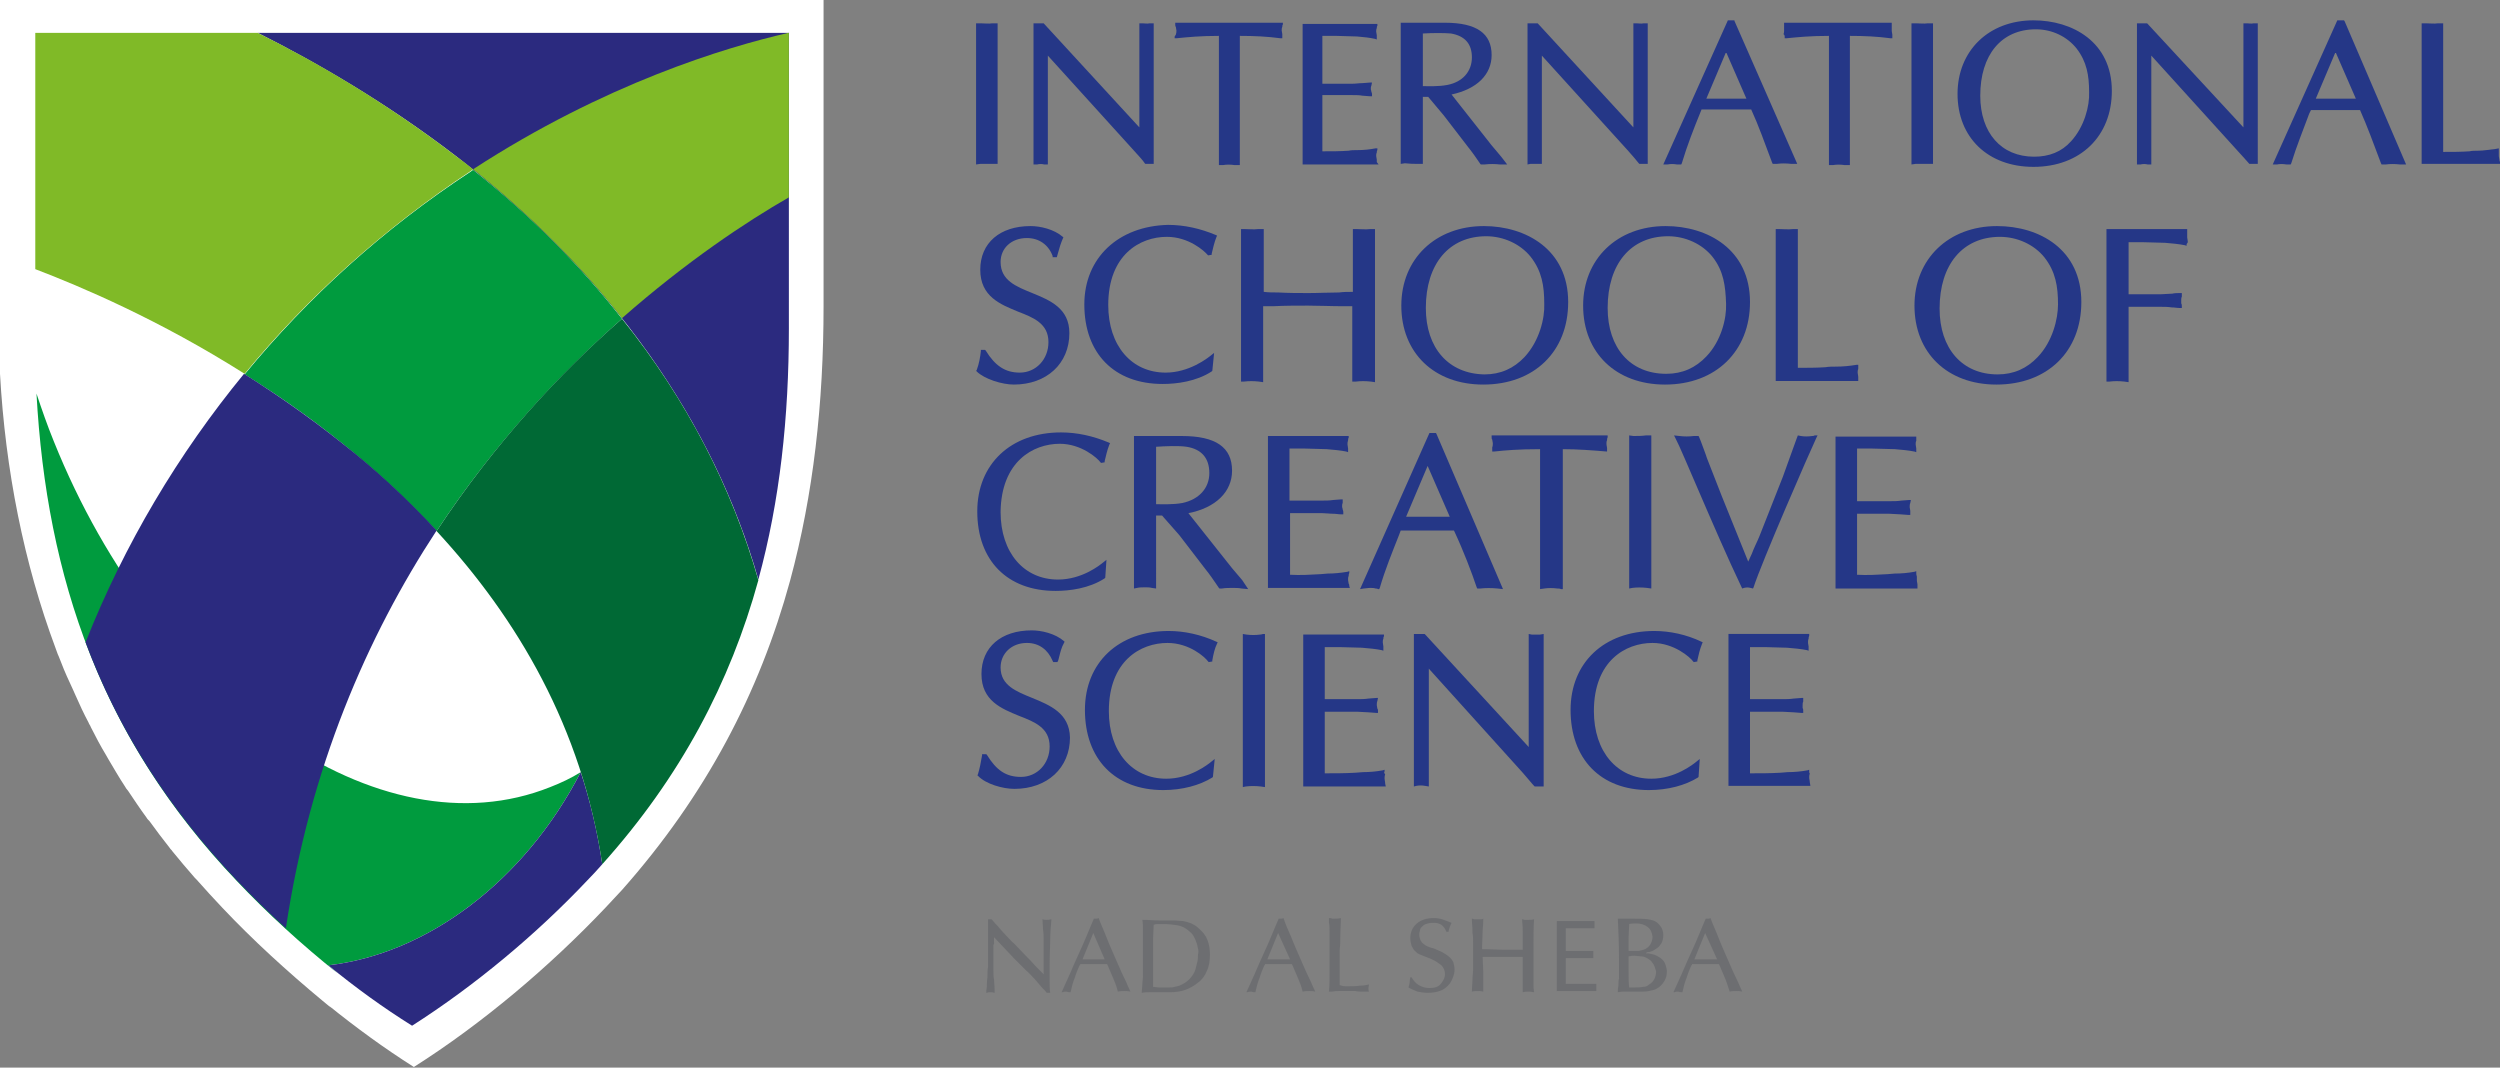 <?xml version="1.0" encoding="utf-8"?>
<!-- Generator: Adobe Illustrator 23.0.1, SVG Export Plug-In . SVG Version: 6.00 Build 0)  -->
<svg version="1.1" id="Layer_1" xmlns="http://www.w3.org/2000/svg" xmlns:xlink="http://www.w3.org/1999/xlink" x="0px" y="0px"
	 viewBox="0 0 418 178.5" style="enable-background:new 0 0 418 178.5;" xml:space="preserve">
<rect x="0" y="0" width="418" height="178.5" fill="#808080" stroke="none"/>
<style type="text/css">
	.st0{fill:#FFFFFF;}
	.st1{fill:#009B3E;}
	.st2{fill:#2B2A7F;}
	.st3{fill:#80BA27;}
	.st4{fill:#006935;}
	.st5{fill:#253787;}
	.st6{fill:none;}
	.st7{fill:#6D6E71;}
</style>
<g>
	<path class="st0" d="M0,0v62.5c0.9,16.1,4,31.7,9.3,45.9c0,0,0,0,0,0c0.2,0.5,0.3,0.9,0.5,1.3c0.1,0.3,0.3,0.7,0.4,1
		c0.6,1.6,1.3,3.1,2,4.6c0.1,0.3,0.3,0.6,0.4,0.9c0.7,1.6,1.4,3.1,2.2,4.6c0.1,0.3,0.3,0.5,0.4,0.8c0.8,1.6,1.6,3.1,2.5,4.6
		c0.1,0.2,0.3,0.5,0.4,0.7c0.9,1.5,1.8,3.1,2.8,4.6c0.1,0.2,0.3,0.5,0.5,0.7c1,1.5,2,3,3.1,4.5c0.1,0.2,0.3,0.4,0.5,0.6
		c1.1,1.5,2.2,3,3.4,4.5c0.1,0.2,0.3,0.3,0.4,0.5c1.2,1.5,2.5,3,3.8,4.5c0.1,0.1,0.2,0.2,0.3,0.3c1.4,1.6,2.8,3.1,4.3,4.7
		c5.1,5.4,10.8,10.6,16.7,15.5h0c0.6,0.5,1.1,0.9,1.7,1.4c-0.3-0.2-0.5-0.5-0.8-0.7c4.7,3.8,9.5,7.3,14.4,10.4
		c11.5-7.3,22.7-16.8,32-26.6c0.9-1,1.9-2,2.8-3C118,133,127,115.8,132.1,97.1c3.9-14.4,5.6-29.7,5.6-45.9v-24V0h-0.2L0,0z"/>
	<path class="st1" d="M54.9,161.4c16.4-1.9,32.7-13.9,42.2-32.3c-1.6,1-3.3,1.8-5.1,2.5c-28.5,11.4-65.6-14.5-83-57.8
		c-1.1-2.7-2-5.3-2.9-8c1.7,30.9,10.9,57.8,33.5,81.5c5.1,5.4,10.8,10.6,16.8,15.4C55.9,162.2,55.4,161.8,54.9,161.4"/>
	<path class="st2" d="M68.9,5.5H43.1C53,10.5,64.6,17.2,76.1,26c26.3,20.3,43.2,44.6,50.7,70.9c3.6-13.2,5.1-27.1,5.1-42V5.5H68.9z"
		/>
	<path class="st1" d="M79.1,28.4c-0.1,0.1-0.3,0.2-0.4,0.3c-14.5,9.5-27.1,20.9-37.8,33.9C51.7,69.3,63,78,73,88.8
		c9.7-14.7,20.7-26.4,31-35.5C97.1,44.5,88.8,36.1,79.1,28.4"/>
	<path class="st2" d="M97.1,129.1c-9.5,18.4-25.8,30.4-42.2,32.3c4.5,3.7,9.2,7.1,14,10.1c10.5-6.7,20.8-15.3,29.3-24.3
		c0.9-0.9,1.7-1.8,2.5-2.7C99.9,139.1,98.7,134,97.1,129.1"/>
	<path class="st3" d="M131.9,5.5h-0.1c-10.5,2.4-30.7,8.5-52.7,22.8c9.7,7.8,18,16.1,24.9,24.9c10.8-9.5,20.9-16.2,27.9-20.2
		L131.9,5.5L131.9,5.5z"/>
	<path class="st2" d="M40.8,62.5c-11,13.4-20,28.5-26.5,44.9c5.3,14.2,13.5,27.4,25.3,39.8c2.6,2.7,5.3,5.4,8.2,8
		c4-26.8,13.6-48.8,25.2-66.5c-5-5.4-10.3-10.3-15.8-14.6C51.8,69.8,46.2,65.9,40.8,62.5"/>
	<path class="st4" d="M73,88.8c13.5,14.6,24.3,32.9,27.7,55.7c13.1-14.6,21.4-30.4,26.1-47.5c-4.4-15.4-11.9-30.1-22.8-43.7
		C93.7,62.3,82.7,74.1,73,88.8"/>
	<path class="st3" d="M78.7,28.6c0.1-0.1,0.3-0.2,0.4-0.3c-1-0.8-2-1.6-3-2.3C64.6,17.2,53,10.4,43.1,5.5H5.9V45
		c7.6,2.9,20.8,8.5,35,17.5C51.5,49.6,64.2,38.2,78.7,28.6"/>
	<path class="st5" d="M166,27.4c0.2,0,0.4,0,0.5,0l0.3,0V3.9l-0.3,0c-0.2,0-0.4,0-0.6,0c-0.6,0.1-1.3,0-1.9,0c-0.2,0-0.3,0-0.5,0
		l-0.3,0v23.6l0.7-0.1C164.6,27.4,165.3,27.4,166,27.4"/>
	<path class="st5" d="M173.4,27.5c0.4-0.1,0.8-0.1,1.2,0c0.1,0,0.2,0,0.3,0l0.3,0V9.3l14.5,16c0.7,0.8,1.4,1.5,1.7,2l0.1,0.1h1.4
		V3.9l-0.3,0c-0.1,0-0.3,0-0.4,0c-0.4,0.1-0.8,0-1.1,0c-0.1,0-0.2,0-0.3,0l-0.3,0v17.4l-16-17.4h-1.7v23.6l0.3,0
		C173.3,27.5,173.3,27.5,173.4,27.5"/>
	<path class="st5" d="M196.4,6.1l0,0.3l0.3,0c2-0.2,4-0.4,7.1-0.4v21.6l0.3,0c0.1,0,0.3,0,0.4,0c0.6-0.1,1.2-0.1,1.9,0
		c0.2,0,0.4,0,0.6,0l0.3,0V6c2.4,0,4.6,0.1,6.8,0.4l0.3,0l0-0.3c0-0.1,0-0.2,0-0.4c0-0.2-0.1-0.4-0.1-0.6s0-0.4,0.1-0.6
		c0-0.1,0-0.3,0.1-0.4l0-0.3h-18l0,0.3c0,0.1,0,0.3,0.1,0.4c0,0.2,0.1,0.4,0.1,0.6c0,0.2,0,0.4-0.1,0.7C196.5,5.9,196.5,6,196.4,6.1
		"/>
	<path class="st5" d="M230.2,27.1c0-0.1,0-0.2,0-0.4c0-0.2-0.1-0.4-0.1-0.6c0-0.2,0-0.4,0.1-0.6c0-0.1,0-0.3,0.1-0.4l0-0.3l-0.3,0
		c-1,0.2-2,0.3-3.1,0.3c-0.5,0-1,0-1.4,0.1c-1.4,0.1-2.9,0.1-4.4,0.1v-9.4h5c0.6,0,1.2,0,1.7,0.1c0.4,0,0.9,0.1,1.3,0.1l0.3,0l0-0.3
		c0-0.1,0-0.3-0.1-0.4c0-0.2-0.1-0.4-0.1-0.5c0-0.2,0-0.4,0.1-0.6l0.1-0.5l-0.3,0c-0.4,0-0.9,0.1-1.3,0.1c-0.6,0-1.1,0.1-1.7,0.1h-5
		V6h2.4l3.4,0.1c1.2,0.1,2.1,0.2,3,0.4l0.3,0.1l0-0.3c0-0.1,0-0.2,0-0.4c0-0.2-0.1-0.4-0.1-0.6c0-0.2,0-0.4,0.1-0.6
		c0-0.1,0-0.3,0.1-0.4l0-0.3h-12.5v23.5h12.7L230.2,27.1z"/>
	<path class="st5" d="M237.1,27.4c0.2,0,0.4,0,0.5,0l0.3,0V16.2h0.9l2.6,3.1l4,5.2c0.8,1,1.5,2,2.1,2.9l0.1,0.1l0.6,0
		c0.9-0.1,1.7-0.1,2.6,0c0.2,0,0.5,0,0.7,0l0.5,0l-1-1.3l-1.6-1.9l-6.7-8.5c4.2-0.9,6.7-3.3,6.7-6.6c0-3.6-2.5-5.4-7.8-5.4h-7.4
		v23.6l0.7-0.1C235.8,27.4,236.4,27.4,237.1,27.4 M237.9,5.6c1.6-0.1,3.6-0.1,4.7,0c2.3,0.4,3.5,1.7,3.5,4c0,2.3-1.5,4.1-4.1,4.6
		c-1.5,0.3-3.3,0.2-4.1,0.2V5.6z"/>
	<path class="st5" d="M257.2,27.4c0.1,0,0.2,0,0.3,0l0.3,0V9.3l14.5,16c0.7,0.8,1.4,1.6,1.7,2l0.1,0.1h1.4V3.9l-0.3,0
		c-0.1,0-0.3,0-0.4,0c-0.4,0.1-0.8,0-1.1,0c-0.1,0-0.2,0-0.3,0l-0.3,0v17.4l-16-17.4h-1.7v23.6l0.5-0.1
		C256.3,27.4,256.7,27.4,257.2,27.4"/>
	<path class="st5" d="M278.8,27.5c0.5-0.1,1-0.1,1.6,0c0.1,0,0.3,0,0.5,0l0.2,0l0.1-0.2c0.9-3,2-5.8,3.1-8.5l0.2-0.5h8.3
		c1.2,2.6,2.3,5.7,3.5,8.9l0.1,0.2l0.2,0c0.2,0,0.3,0,0.5,0c0.7-0.1,1.5-0.1,2.4,0c0.2,0,0.4,0,0.6,0l0.4,0L290,3.5L290,3.4h-1.1
		l-10.8,24.1l0.4,0C278.6,27.5,278.7,27.5,278.8,27.5 M285.3,16.5l3.3-7.8l3.4,7.8H285.3z"/>
	<path class="st5" d="M298.4,6.1l0,0.3l0.3,0c2-0.2,4-0.4,7.1-0.4v21.6l0.3,0c0.1,0,0.3,0,0.4,0c0.6-0.1,1.2-0.1,1.9,0
		c0.2,0,0.4,0,0.6,0l0.3,0V6c2.4,0,4.6,0.1,6.8,0.4l0.3,0l0-0.3c0-0.1,0-0.2,0-0.3c0-0.2-0.1-0.4-0.1-0.7c0-0.2,0-0.4,0-0.6
		c0-0.1,0-0.3,0-0.4l0-0.3h-18l0,0.3c0,0.1,0,0.3,0,0.4c0,0.2,0,0.4,0,0.6c0,0.2,0,0.4-0.1,0.6C298.4,5.9,298.4,6,298.4,6.1"/>
	<path class="st5" d="M322.4,27.4c0.2,0,0.4,0,0.5,0l0.3,0V3.9l-0.3,0c-0.2,0-0.4,0-0.6,0c-0.6,0.1-1.3,0-1.9,0c-0.2,0-0.3,0-0.5,0
		l-0.3,0v23.6l0.7-0.1C321,27.4,321.7,27.4,322.4,27.4"/>
	<path class="st5" d="M340,3.4c-7.5,0-12.7,5.1-12.7,12.3c0,7.3,5.1,12.2,12.7,12.2c7.8,0,13.1-5.1,13.1-12.7
		C353.1,7,346.5,3.4,340,3.4 M346.3,23.6c-1.6,1.8-3.7,2.6-6.2,2.6c-5.5,0-9-4-9-10.2c0-6.8,3.5-11.1,9.3-11.1
		c2.7,0,5.2,1.2,6.8,3.2c1.7,2.2,2.1,4.5,2.1,7.3C349.4,17.7,348.5,21.2,346.3,23.6"/>
	<path class="st5" d="M376.8,3.9c-0.4,0.1-0.8,0-1.1,0c-0.1,0-0.2,0-0.3,0l-0.3,0v17.4L359,3.9h-1.7v23.6l0.3,0c0.1,0,0.2,0,0.3,0
		c0.4-0.1,0.8-0.1,1.2,0c0.1,0,0.2,0,0.3,0l0.3,0V9.3l14.5,16c0.7,0.8,1.4,1.5,1.8,2l0.1,0.1h1.4V3.9l-0.3,0
		C377,3.9,376.9,3.9,376.8,3.9"/>
	<path class="st5" d="M391.9,3.4h-1.1l-10.8,24.1l0.4,0c0.1,0,0.2,0,0.3,0c0.5-0.1,1-0.1,1.6,0c0.1,0,0.3,0,0.5,0l0.2,0l0.1-0.2
		c0.9-2.9,2-5.6,3-8.3l0.3-0.6h8.2c1.2,2.7,2.3,5.7,3.5,8.9l0.1,0.2l0.2,0c0.2,0,0.3,0,0.5,0c0.7-0.1,1.5-0.1,2.4,0
		c0.2,0,0.4,0,0.6,0l0.4,0L392,3.5L391.9,3.4z M393.9,16.5h-6.7l3.3-7.8L393.9,16.5z"/>
	<path class="st5" d="M417.9,26.7c0-0.2-0.1-0.4-0.1-0.6c0-0.2,0-0.4,0-0.6c0-0.1,0-0.3,0-0.4l0-0.3l-0.5,0.1c-1,0.1-2,0.3-3,0.3
		c-0.5,0-1,0-1.4,0.1c-1.4,0.1-2.9,0.1-4.4,0.1V3.9l-0.3,0c-0.2,0-0.4,0-0.6,0c-0.6,0.1-1.3,0-1.9,0c-0.2,0-0.3,0-0.5,0l-0.3,0v23.5
		H418l0-0.3C418,27,417.9,26.9,417.9,26.7"/>
	<path class="st5" d="M169.5,64.3c5.5,0,9.3-3.5,9.3-8.6c0-4.2-3.3-5.5-6.2-6.7c-2.7-1.1-5.3-2.1-5.3-5.2c0-2.3,1.8-4,4.4-4
		c2,0,3.6,1.1,4.3,3L176,43h0.7l0.2-0.7c0.2-0.8,0.5-1.7,0.8-2.4l0.1-0.2l-0.1-0.1c-1.5-1.3-3.8-1.8-5.4-1.8c-5.1,0-8.4,2.8-8.4,7.3
		c0,4.5,3.4,5.8,6.3,7c2.6,1,5.1,2,5.1,5.1c0,2.9-2.1,5.1-4.8,5.1c-2.4,0-4.1-1.1-5.7-3.7l-0.1-0.1H164l0,0.2
		c-0.1,1-0.3,2.1-0.7,3.2l-0.1,0.1l0.1,0.1C164.6,63.4,167.6,64.3,169.5,64.3"/>
	<path class="st5" d="M181.3,50.9c0,8.2,5,13.3,13.1,13.3c2.3,0,5.6-0.4,8.2-2.1l0.1-0.1l0.3-3l-0.5,0.4c-0.6,0.5-3.7,2.9-7.6,2.9
		c-5.7,0-9.6-4.5-9.6-11.3c0-8.4,5.3-11.4,9.8-11.4c3.7,0,6.3,2.4,6.8,3l0.1,0.1l0.6-0.1l0-0.2c0.2-0.8,0.4-1.8,0.8-2.8l0.1-0.2
		l-0.2-0.1c-2.6-1.1-5.3-1.7-8-1.7C187,37.8,181.3,43.1,181.3,50.9"/>
	<path class="st5" d="M226.7,63.8c0.8-0.1,1.6-0.1,2.5,0l0.7,0.1V38.3l-0.3,0c-0.2,0-0.4,0-0.5,0c-0.8,0.1-1.6,0-2.3,0l-0.6,0v10.5
		c-0.8,0-1.6,0-2.3,0.1c-1.7,0-3.4,0.1-5.1,0.1c-1.7,0-3.3,0-5.1-0.1c-0.8,0-1.6,0-2.4-0.1V38.3l-0.3,0c-0.2,0-0.4,0-0.6,0
		c-0.8,0.1-1.6,0-2.3,0l-0.6,0v25.5l0.5,0c0.8-0.1,1.6-0.1,2.5,0l0.7,0.1V51.2c0.6,0,1.1,0,1.7,0c2-0.1,3.9-0.1,5.8-0.1
		c1.9,0,3.8,0.1,5.8,0.1l1.6,0v12.6L226.7,63.8z"/>
	<path class="st5" d="M248,64.3c8.5,0,14.2-5.5,14.2-13.8c0-8.8-7.1-12.7-14.1-12.7c-8.1,0-13.8,5.5-13.8,13.3
		C234.3,59,239.8,64.3,248,64.3 M238.4,51.5c0-7.4,3.9-12,10.1-12c2.9,0,5.7,1.3,7.4,3.4c1.9,2.4,2.3,4.9,2.3,7.9
		c0.1,2.4-0.8,6.2-3.3,8.9c-1.8,1.9-4,2.9-6.7,2.9C242.2,62.5,238.4,58.2,238.4,51.5"/>
	<path class="st5" d="M292.6,50.5c0-8.8-7.1-12.7-14.1-12.7c-8.1,0-13.8,5.5-13.8,13.3c0,7.9,5.5,13.2,13.7,13.2
		C286.9,64.3,292.6,58.7,292.6,50.5 M268.8,51.5c0-7.4,3.9-12,10.1-12c2.9,0,5.7,1.3,7.4,3.4c1.9,2.4,2.2,4.9,2.3,7.9
		c0.1,2.4-0.8,6.2-3.3,8.8c-1.8,1.9-4,2.9-6.7,2.9C272.6,62.5,268.8,58.2,268.8,51.5"/>
	<path class="st5" d="M310.7,61.3l0-0.3l-0.3,0c-1.2,0.2-2.3,0.3-3.5,0.3c-0.6,0-1.1,0-1.7,0.1c-1.5,0.1-3.1,0.1-4.6,0.1V38.3
		l-0.3,0c-0.2,0-0.4,0-0.5,0c-0.8,0.1-1.6,0-2.3,0l-0.6,0v25.4h13.8l0-0.3c0-0.1,0-0.3,0-0.4c0-0.2-0.1-0.5-0.1-0.7
		c0-0.2,0-0.4,0.1-0.6C310.7,61.6,310.7,61.5,310.7,61.3"/>
	<path class="st5" d="M333.9,37.8c-8.1,0-13.8,5.5-13.8,13.3c0,7.9,5.5,13.2,13.7,13.2c8.5,0,14.2-5.5,14.2-13.8
		C348,41.7,341,37.8,333.9,37.8 M340.7,59.7c-1.8,1.9-4,2.9-6.7,2.9c-5.9,0-9.7-4.3-9.7-11c0-7.4,3.9-12,10.1-12
		c2.9,0,5.7,1.3,7.4,3.4c1.9,2.4,2.3,4.9,2.3,7.9C344.1,53.3,343.2,57.1,340.7,59.7"/>
	<path class="st5" d="M365.8,40.4c0-0.2-0.1-0.5-0.1-0.7c0-0.2,0-0.4,0-0.7c0-0.1,0-0.3,0-0.4l0-0.3h-13.5v25.5l0.5,0
		c0.8-0.1,1.6-0.1,2.5,0l0.7,0.1V51.3h5.4c0.6,0,1.2,0,1.8,0.1c0.5,0,0.9,0.1,1.4,0.1l0.3,0l0-0.3c0-0.2,0-0.3-0.1-0.5
		c0-0.2,0-0.4,0-0.5c0-0.2,0-0.4,0.1-0.6c0-0.1,0-0.2,0-0.3l0-0.3l-0.3,0c-0.4,0-0.9,0-1.3,0.1c-0.6,0-1.3,0.1-1.9,0.1h-5.4v-8.7
		h2.5l3.6,0.1c1.2,0.1,2.3,0.2,3.3,0.4l0.3,0.1l0-0.3C365.8,40.6,365.8,40.5,365.8,40.4"/>
	<path class="st5" d="M177.2,74.2c3.6,0,6.3,2.4,6.8,3.1l0.1,0.1l0.6-0.1l0-0.2c0.2-0.8,0.4-1.8,0.8-2.8l0.1-0.2l-0.2-0.1
		c-2.6-1.1-5.3-1.7-8-1.7c-8.4,0-14,5.3-14,13.2c0,8.2,5,13.3,13.1,13.3c2.3,0,5.6-0.4,8.2-2.1l0.1-0.1l0.2-3l-0.5,0.4
		c-0.6,0.5-3.6,2.9-7.6,2.9c-5.7,0-9.6-4.5-9.6-11.3C167.4,77.2,172.7,74.2,177.2,74.2"/>
	<path class="st5" d="M207.7,97l-1.7-2l-7.3-9.2c4.6-0.9,7.3-3.6,7.3-7.1c0-3.9-2.7-5.8-8.4-5.8h-8v25.5l0.5-0.1
		c0.4-0.1,0.9-0.1,1.4-0.1c0.4,0,0.7,0,1.1,0.1l0.7,0.1V86.2h1l2.9,3.3l4.3,5.6c0.9,1.1,1.6,2.2,2.3,3.2l0.1,0.1l0.4,0
		c0.6-0.1,1.2-0.1,1.8-0.1c0.5,0,1,0,1.5,0.1l1.1,0.1L207.7,97z M193.3,74.7c1.5-0.1,3.8-0.2,5.1,0c2.5,0.4,3.8,1.9,3.8,4.4
		c0,2.5-1.7,4.4-4.5,5c-1.6,0.3-3.6,0.2-4.4,0.2L193.3,74.7L193.3,74.7z"/>
	<path class="st5" d="M225.6,98c0-0.1,0-0.3-0.1-0.4c0-0.2-0.1-0.4-0.1-0.7c0-0.2,0-0.4,0.1-0.6c0-0.2,0-0.3,0.1-0.5l0-0.3l-0.3,0.1
		c-1.2,0.2-2.3,0.3-3.3,0.3l-1.2,0.1c-1.7,0.1-3.4,0.2-5.1,0.1V85.8h5.4c0.6,0,1.2,0.1,1.8,0.1c0.5,0,0.9,0.1,1.4,0.1l0.3,0l0-0.3
		c0-0.2,0-0.3-0.1-0.5c0-0.2-0.1-0.3-0.1-0.5c0-0.2,0-0.4,0.1-0.6c0-0.1,0-0.2,0-0.3l0-0.3l-0.3,0c-0.4,0-0.9,0.1-1.3,0.1
		c-0.6,0.1-1.3,0.1-1.9,0.1h-5.4v-8.7h2.6l3.6,0.1c1.2,0.1,2.3,0.2,3.3,0.4l0.3,0.1l0-0.3c0-0.1,0-0.2,0-0.3c0-0.2-0.1-0.5-0.1-0.7
		c0-0.2,0-0.4,0.1-0.7c0-0.1,0-0.3,0.1-0.4l0-0.3h-13.5v25.4h13.7L225.6,98z"/>
	<path class="st5" d="M246.9,98.2l0.1,0.2l0.5,0c0.9-0.1,1.9-0.1,2.9,0l0.9,0.1l-11.1-25.9l-0.1-0.2H239l-11.6,26.1l0.6-0.1
		c0.3,0,0.7-0.1,1.1-0.1c0.3,0,0.6,0,0.9,0.1c0.1,0,0.3,0,0.4,0.1l0.2,0l0.1-0.2c0.9-3.1,2.1-6,3.2-8.8l0.3-0.8h8.9
		C244.7,92.1,246.1,95.8,246.9,98.2 M242.4,86.4h-7.3l3.6-8.5L242.4,86.4z"/>
	<path class="st5" d="M268.7,75.6l0-0.3c0-0.1,0-0.3,0-0.4c0-0.2-0.1-0.4-0.1-0.7c0-0.2,0-0.4,0.1-0.6c0-0.2,0-0.3,0.1-0.5l0-0.3
		h-19.4l0,0.3c0,0.2,0,0.3,0.1,0.4c0,0.2,0.1,0.4,0.1,0.6c0,0.2,0,0.5-0.1,0.7c0,0.1,0,0.3,0,0.4l0,0.3l0.3,0
		c1.8-0.2,4.1-0.4,7.7-0.4v23.4l0.7-0.1c0.7-0.1,1.4-0.1,2.2,0c0.2,0,0.4,0,0.6,0.1l0.3,0V75.1c2.5,0,5,0.2,7.4,0.4L268.7,75.6z"/>
	<path class="st5" d="M273.1,72.9l-0.7-0.1v25.6l0.5-0.1c0.8-0.1,1.6-0.1,2.5,0l0.7,0.1V72.8l-0.3,0c-0.2,0-0.4,0-0.6,0
		C274.5,72.9,273.8,72.9,273.1,72.9"/>
	<path class="st5" d="M303,72.9c-0.7,0.1-1.3,0.1-1.9,0l-0.5-0.1l-0.3,0.8l-2.2,6.1l-3.9,9.9c-0.4,1-0.9,1.9-1.3,3
		c-0.2,0.4-0.4,0.9-0.6,1.3l-4.4-10.9l-2.5-6.4l-0.2-0.6c-0.4-1-0.7-2-1.1-2.9l-0.1-0.2l-0.2,0c-0.2,0-0.4,0-0.6,0
		c-0.8,0.1-1.6,0.1-2.4,0l-0.9-0.1l0.2,0.4c0.7,1.3,2.1,4.7,3.8,8.6c2.2,5.1,5,11.6,7.3,16.4l0.1,0.2l0.3-0.1c0.4-0.1,0.7-0.1,1.1,0
		l0.4,0.1l0.1-0.2c1.3-4.1,9.5-22.9,10.5-25l0.2-0.4l-0.5,0C303.3,72.9,303.1,72.9,303,72.9"/>
	<path class="st5" d="M320.4,95.8l0-0.3l-0.3,0.1c-1.1,0.2-2.2,0.3-3.3,0.3l-1.2,0.1c-1.7,0.1-3.4,0.2-5.1,0.1V85.9h5.4
		c0.6,0,1.3,0.1,1.9,0.1c0.4,0,0.9,0.1,1.3,0.1l0.3,0l0-0.3c0-0.2,0-0.3,0-0.4c0-0.2-0.1-0.4-0.1-0.6c0-0.2,0-0.5,0.1-0.7l0.1-0.5
		l-0.3,0c-0.4,0-0.9,0.1-1.3,0.1c-0.6,0.1-1.3,0.1-2,0.1h-5.4V75h2.6l3.7,0.1c1.2,0.1,2.3,0.2,3.3,0.4l0.3,0.1l0-0.3
		c0-0.1,0-0.2,0-0.3c0-0.2-0.1-0.5-0.1-0.7c0-0.2,0-0.4,0.1-0.6c0-0.1,0-0.3,0-0.4l0-0.3h-13.5v25.4h13.7l0-0.3c0-0.1,0-0.3,0-0.4
		c0-0.2-0.1-0.4-0.1-0.7c0-0.2,0-0.4,0-0.6C320.4,96.1,320.4,96,320.4,95.8"/>
	<path class="st5" d="M172.6,116.7c-2.7-1.1-5.3-2.1-5.3-5.1c0-2.3,1.8-4.1,4.4-4.1c2,0,3.5,1.1,4.3,3l0.1,0.2h0.7l0.1-0.2
		c0.1-0.2,0.1-0.4,0.2-0.7c0.2-0.8,0.4-1.6,0.8-2.3l0.1-0.2l-0.1-0.1c-1.5-1.3-3.8-1.8-5.4-1.8c-5.1,0-8.4,2.8-8.4,7.3
		c0,4.5,3.4,5.8,6.3,7c2.6,1,5.1,2,5.1,5.1c0,2.9-2.1,5.1-4.8,5.1c-2.5,0-4.1-1.1-5.7-3.7l-0.1-0.1h-0.7l0,0.2
		c-0.2,1.2-0.4,2.2-0.7,3.2l-0.1,0.1l0.1,0.1c1.3,1.4,4.2,2.2,6.1,2.2c5.5,0,9.3-3.5,9.3-8.6C178.8,119.2,175.5,117.9,172.6,116.7"
		/>
	<path class="st5" d="M195.4,105.5c-8.4,0-14,5.3-14,13.2c0,8.2,5,13.4,13.1,13.4c3.2,0,6.1-0.8,8.2-2.1l0.1-0.1l0.3-3l-0.5,0.4
		c-0.6,0.5-3.6,2.9-7.6,2.9c-5.7,0-9.6-4.5-9.6-11.3c0-8.4,5.3-11.4,9.8-11.4c3.7,0,6.3,2.4,6.8,3.1l0.1,0.1l0.6-0.1l0-0.2
		c0.2-1.1,0.4-2,0.8-2.8l0.1-0.2l-0.2-0.1C200.8,106.1,198,105.5,195.4,105.5"/>
	<path class="st5" d="M210.7,106.1c-0.8,0.1-1.5,0.1-2.3,0l-0.6-0.1v25.6l0.5-0.1c0.8-0.1,1.6-0.1,2.5,0l0.7,0.1V106l-0.3,0
		C211.1,106,210.9,106.1,210.7,106.1"/>
	<path class="st5" d="M231.5,129l0-0.3l-0.3,0.1c-1.1,0.2-2.2,0.3-3.3,0.3l-1.3,0.1c-1.7,0.1-3.4,0.1-5.1,0.1V119h5.4
		c0.6,0,1.3,0.1,1.9,0.1c0.4,0,0.9,0.1,1.3,0.1l0.3,0l0-0.3c0-0.2,0-0.3-0.1-0.4c0-0.2-0.1-0.4-0.1-0.6c0-0.2,0-0.5,0.1-0.7l0.1-0.5
		l-0.3,0c-0.4,0-0.9,0.1-1.3,0.1c-0.6,0.1-1.3,0.1-1.9,0.1h-5.4v-8.7h2.6l3.6,0.1c1.2,0.1,2.3,0.2,3.3,0.4l0.3,0.1l0-0.3
		c0-0.1,0-0.3,0-0.4c0-0.2-0.1-0.5-0.1-0.7c0-0.2,0-0.4,0.1-0.6c0-0.1,0-0.3,0.1-0.4l0-0.3h-13.5v25.4h13.8l-0.1-0.5
		c0-0.3-0.1-0.6-0.1-0.8c0-0.2,0-0.5,0.1-0.7C231.4,129.2,231.4,129.1,231.5,129"/>
	<path class="st5" d="M256.1,106.1l-0.5-0.1v18.9l-17.3-18.8l-0.1-0.1h-1.8v25.5l0.4-0.1c0.5-0.1,0.9-0.1,1.5,0l0.6,0.1v-19.7
		l15.7,17.4c0.9,1,1.5,1.8,1.9,2.2l0.1,0.1h1.5V106l-0.6,0.1C257,106.1,256.6,106.1,256.1,106.1"/>
	<path class="st5" d="M276.6,105.5c-8.4,0-14,5.3-14,13.2c0,8.2,5,13.4,13.1,13.4c3.2,0,6.1-0.8,8.2-2.1l0.1-0.1l0.2-3l-0.5,0.4
		c-0.6,0.5-3.6,2.9-7.6,2.9c-5.7,0-9.6-4.5-9.6-11.3c0-8.4,5.3-11.4,9.8-11.4c3.6,0,6.3,2.4,6.8,3.1l0.1,0.1l0.6-0.1l0-0.2
		c0.2-0.9,0.4-1.8,0.8-2.8l0.1-0.2l-0.2-0.1C282,106.1,279.2,105.5,276.6,105.5"/>
	<path class="st5" d="M302.5,129l0-0.3l-0.3,0.1c-1.1,0.2-2.2,0.3-3.3,0.3l-1.2,0.1c-1.7,0.1-3.4,0.1-5.1,0.1V119h5.4
		c0.6,0,1.3,0.1,1.9,0.1c0.4,0,0.9,0.1,1.3,0.1l0.3,0l0-0.3c0-0.2,0-0.4-0.1-0.5c0-0.2,0-0.3,0-0.5c0-0.2,0-0.4,0.1-0.6
		c0-0.1,0-0.2,0-0.3l0-0.3l-0.3,0c-0.4,0-0.9,0.1-1.3,0.1c-0.6,0.1-1.3,0.1-1.9,0.1h-5.4v-8.7h2.6l3.6,0.1c1.2,0.1,2.3,0.2,3.3,0.4
		l0.3,0.1l0-0.3c0-0.1,0-0.3,0-0.4c0-0.2-0.1-0.4-0.1-0.7c0-0.2,0-0.4,0.1-0.6c0-0.2,0-0.3,0.1-0.5l0-0.3h-13.5v25.4h13.7l-0.1-0.6
		c0-0.3-0.1-0.5-0.1-0.8c0-0.2,0-0.4,0.1-0.7C302.5,129.3,302.5,129.1,302.5,129"/>
	<rect class="st6" width="418" height="178.5"/>
</g>
<g>
	<path class="st7" d="M166.1,157.9c0,1.1,0,1.9,0,2.6c0,0.6,0,1.2,0,1.8c0,0.5,0,1,0.1,1.5c0,0.5,0.1,1,0.1,1.7c0,0.2,0,0.3,0,0.5
		c-0.3-0.1-0.5-0.1-0.7-0.1c-0.2,0-0.4,0-0.6,0.1l-0.1,0c0-0.2,0-0.5,0.1-1c0-0.4,0-1,0.1-1.6c0-0.6,0-1.2,0.1-1.7c0-0.6,0-1,0-1.5
		c0-0.3,0-1,0-2.3c0-1.2,0-1.9,0-2.1v-2.1h0.1c0.1,0,0.2,0,0.2,0c0.1,0,0.1,0,0.2,0c0,0,0.1,0,0.1,0l0.6,0.7
		c0.3,0.3,0.6,0.6,0.8,0.9c0.3,0.3,0.6,0.7,1.1,1.2c0.5,0.5,0.9,1,1.3,1.3c1.5,1.6,2.4,2.5,2.7,2.8c0.3,0.3,0.6,0.7,1,1.1
		c0.4,0.4,0.8,0.8,1.2,1.2v-0.7c0-2.5,0-4.2,0-5c0-0.6,0-1.2-0.1-1.7c0-0.6-0.1-1.2-0.1-1.8c0.3,0.1,0.5,0.1,0.7,0.1
		c0.2,0,0.4,0,0.8-0.1c-0.1,1.1-0.2,2.3-0.2,3.4c0,1.1-0.1,2.5-0.1,4.2c0,1,0,1.9,0,2.7c0,0.8,0,1.5,0.1,2c-0.1,0-0.1,0-0.1,0
		c-0.1,0-0.2,0-0.2,0c0,0-0.1,0-0.2,0c-0.1,0-0.1,0-0.1,0c-0.1-0.2-0.4-0.5-0.8-0.9c-0.3-0.4-0.8-0.9-1.2-1.4
		c-0.5-0.5-0.9-1-1.4-1.4c-0.4-0.4-0.8-0.8-1.1-1.1c-0.2-0.2-0.5-0.5-0.9-0.9l-3.4-3.6V157.9z"/>
	<path class="st7" d="M180.6,161.3c0,0,0,0.1-0.1,0.1c-0.3,0.7-0.6,1.4-0.8,2.1c-0.3,0.7-0.5,1.5-0.7,2.4c-0.1,0-0.1,0-0.2,0
		c-0.2,0-0.4-0.1-0.5-0.1c-0.2,0-0.4,0-0.6,0.1c-0.1,0-0.1,0-0.2,0c0.4-0.9,0.9-2,1.4-3.1c0.5-1.2,1-2.3,1.5-3.4
		c0.5-1.1,1-2.2,1.4-3.2c0.4-1,0.8-1.9,1.1-2.6l0.1,0c0.1,0,0.2,0,0.3,0c0.1,0,0.2,0,0.4-0.1c0.3,0.9,0.8,1.9,1.3,3.2
		c0.5,1.3,1.1,2.6,1.7,4c0.6,1.4,1.1,2.5,1.6,3.5c0.4,1,0.7,1.5,0.7,1.6c-0.4-0.1-0.7-0.1-1-0.1c-0.3,0-0.7,0-1.1,0.1
		c-0.2-0.9-0.5-1.6-0.8-2.3c-0.3-0.7-0.6-1.4-0.9-2.1l-0.1-0.2H180.6z M182.8,156l-1.8,4.4h3.7L182.8,156z"/>
	<path class="st7" d="M201.8,162.3c-0.3,0.8-0.8,1.5-1.5,2c-0.6,0.5-1.3,0.9-2.1,1.2c-0.8,0.3-1.7,0.4-2.6,0.4c0,0-0.3,0-0.9,0
		c-0.5,0-1,0-1.3,0c-0.3,0-0.5,0-0.6,0c-0.2,0-0.4,0-0.7,0c-0.3,0-0.7,0-1.2,0.1v-0.1c0-0.4,0.1-0.9,0.1-1.3c0-0.5,0.1-0.9,0.1-1.3
		c0-0.4,0-1,0-1.7c0-0.7,0-1.6,0-2.6c0-1.2,0-2.1,0-2.9c0-0.3,0-0.6,0-0.9c0-0.3,0-0.8-0.1-1.4c1,0,1.9,0.1,2.9,0.1c1,0,1.8,0,2.3,0
		c0.6,0,1.1,0.1,1.6,0.1c0.5,0.1,0.9,0.2,1.4,0.4c0.4,0.2,0.8,0.4,1.2,0.8c0.7,0.6,1.2,1.2,1.5,2c0.3,0.8,0.4,1.6,0.4,2.4
		C202.3,160.5,202.2,161.5,201.8,162.3 M200.3,158.6c-0.1-0.4-0.1-0.7-0.3-1.1c-0.1-0.4-0.3-0.7-0.5-1.1c-0.2-0.3-0.5-0.6-0.9-0.9
		c-0.5-0.4-1.1-0.7-1.8-0.8c-0.6-0.1-1.4-0.2-2.4-0.2c-0.4,0-0.7,0-0.8,0c-0.1,0-0.4,0-0.6,0.1h-0.1c0,0.7-0.1,1.5-0.1,2.3
		c0,0.8,0,1.7,0,2.7v3.2c0,0.3,0,0.6,0,0.9c0,0.3,0,0.7,0,1.3c0.3,0,0.6,0.1,0.9,0.1c0.3,0,0.6,0,1,0c0.3,0,0.6,0,0.8,0
		c0.3,0,0.6,0,0.9-0.1c0.3-0.1,0.7-0.1,1-0.3c0.3-0.1,0.6-0.3,0.9-0.5c0.4-0.3,0.7-0.6,1-1c0.3-0.4,0.5-0.8,0.6-1.2
		c0.1-0.4,0.2-0.8,0.3-1.2c0.1-0.4,0.1-0.8,0.1-1.2C200.4,159.3,200.4,158.9,200.3,158.6"/>
	<path class="st7" d="M211.5,161.3c0,0,0,0.1-0.1,0.1c-0.3,0.7-0.6,1.4-0.8,2.1c-0.3,0.7-0.5,1.5-0.7,2.4c-0.1,0-0.1,0-0.2,0
		c-0.2,0-0.4-0.1-0.5-0.1c-0.2,0-0.4,0-0.6,0.1c-0.1,0-0.1,0-0.2,0c0.4-0.9,0.9-2,1.4-3.1c0.5-1.2,1-2.3,1.5-3.4
		c0.5-1.1,1-2.2,1.4-3.2c0.4-1,0.8-1.9,1.1-2.6l0.1,0c0.1,0,0.2,0,0.3,0c0.1,0,0.2,0,0.4-0.1c0.3,0.9,0.7,1.9,1.3,3.2
		c0.5,1.3,1.1,2.6,1.7,4c0.6,1.4,1.1,2.5,1.6,3.5c0.4,1,0.7,1.5,0.7,1.6c-0.4-0.1-0.7-0.1-1-0.1c-0.3,0-0.7,0-1.1,0.1
		c-0.2-0.9-0.5-1.6-0.8-2.3c-0.3-0.7-0.6-1.4-0.9-2.1l-0.1-0.2H211.5z M213.7,156l-1.8,4.4h3.8L213.7,156z"/>
	<path class="st7" d="M225,164.9c0.2,0,0.4,0,0.7,0c0.5,0,1.1,0,1.7-0.1c0.6,0,1.1-0.1,1.5-0.2c0,0.2-0.1,0.4-0.1,0.6
		c0,0.2,0,0.4,0.1,0.6c-0.2,0-0.5,0-1,0c-0.4,0-0.9,0-1.3-0.1c-0.4,0-1,0-1.5,0c-0.6,0-1,0-1.3,0c-0.3,0-0.6,0-1.1,0.1
		c-0.2,0-0.4,0-0.5,0c0.1-1,0.1-2,0.1-3c0-0.9,0-2.1,0-3.5c0-0.6,0-1.2,0-1.8c0-0.6,0-1.2,0-1.7c0-0.6,0-1.1-0.1-1.5
		c0-0.4,0-0.7,0-0.8c0,0,0.1,0,0.1,0c0.2,0,0.3,0,0.4,0.1c0.1,0,0.3,0,0.4,0c0.3,0,0.7,0,1.1-0.1c0,1-0.1,1.9-0.1,2.8
		c0,0.9,0,1.7-0.1,2.4c0,1,0,3,0,6C224.5,164.9,224.8,164.9,225,164.9"/>
	<path class="st7" d="M241.9,155.9c-0.1-0.2-0.2-0.4-0.3-0.6c-0.1-0.2-0.3-0.4-0.4-0.5c-0.2-0.2-0.4-0.3-0.7-0.4
		c-0.3-0.1-0.6-0.1-1-0.1c-0.4,0-0.8,0.1-1.1,0.2c-0.3,0.1-0.5,0.3-0.7,0.5s-0.3,0.4-0.3,0.7c-0.1,0.2-0.1,0.4-0.1,0.6
		c0,0.3,0.1,0.6,0.2,0.9c0.1,0.2,0.3,0.5,0.5,0.6c0.2,0.2,0.4,0.3,0.6,0.4c0.2,0.1,0.5,0.2,0.8,0.3l0.1,0c0.6,0.2,0.9,0.4,1.2,0.5
		c0.2,0.1,0.5,0.2,0.6,0.3c0.2,0.1,0.3,0.2,0.5,0.3c0.1,0.1,0.3,0.2,0.4,0.3c0.4,0.3,0.6,0.6,0.8,1c0.1,0.4,0.2,0.8,0.2,1.2
		c0,0.5-0.1,0.9-0.3,1.4c-0.2,0.5-0.4,0.9-0.8,1.3c-0.4,0.4-0.8,0.7-1.4,0.9c-0.6,0.2-1.2,0.3-2,0.3c-0.6,0-1.2-0.1-1.7-0.2
		c-0.5-0.2-1-0.4-1.5-0.7c0.1-0.4,0.2-0.7,0.2-1c0-0.3,0.1-0.5,0.1-0.7v0h0.2c0.3,0.5,0.7,1,1.2,1.3c0.5,0.3,1.1,0.5,1.8,0.5
		c0.9,0,1.5-0.2,1.9-0.7c0.4-0.5,0.7-1,0.7-1.6c0-0.6-0.2-1.1-0.6-1.5c-0.4-0.3-0.9-0.7-1.6-1l-0.2-0.1c-0.7-0.3-1.1-0.4-1.3-0.5
		c-0.2-0.1-0.4-0.2-0.5-0.2c-0.2-0.1-0.3-0.2-0.4-0.2c-0.1-0.1-0.2-0.2-0.3-0.3c-0.3-0.2-0.5-0.6-0.7-1c-0.1-0.4-0.2-0.8-0.2-1.2
		c0-1.1,0.4-1.9,1.1-2.5c0.7-0.6,1.7-0.9,2.8-0.9c0.6,0,1.2,0.1,1.7,0.3c0.6,0.2,1,0.4,1.3,0.5c-0.1,0.2-0.2,0.4-0.3,0.7
		c-0.1,0.3-0.2,0.6-0.2,0.8H241.9z"/>
	<path class="st7" d="M248,162.5v1.8c0,0.3,0,0.9,0,1.5c-0.4-0.1-0.7-0.1-0.9-0.1c-0.3,0-0.6,0-1,0.1c0-0.7,0.1-1.4,0.1-2
		c0-0.6,0.1-1.1,0.1-1.6c0-0.5,0-0.9,0-1.4c0-0.4,0-0.9,0-1.5c0-0.6,0-1.2,0-1.8c0-0.6,0-1.1-0.1-1.5c0-0.4,0-1.1-0.1-2
		c0-0.1,0-0.3,0-0.4c0.2,0,0.3,0.1,0.4,0.1c0.1,0,0.3,0,0.5,0c0.2,0,0.4,0,0.6,0c0.1,0,0.3,0,0.4-0.1c0,0.4,0,1-0.1,2
		c0,1-0.1,2-0.1,3.1c1.5,0,2.7,0.1,3.5,0.1c0.6,0,1.2,0,1.7,0c0.5,0,1,0,1.6,0c0-0.2,0-0.6,0-1.1v-0.6c0-0.5,0-0.9,0-1.3
		c0-0.4,0-1-0.1-1.9l0-0.2c0.2,0,0.3,0.1,0.4,0.1c0.1,0,0.3,0,0.6,0c0.4,0,0.7,0,1-0.1c-0.1,1.4-0.1,2.8-0.1,4.1c0,1.4,0,2.8,0,4.3
		c0,0.7,0,1.3,0,1.8c0,0.3,0,0.6,0,0.8c0,0.3,0,0.6,0.1,1.2c-0.1,0-0.1,0-0.1,0c-0.4-0.1-0.6-0.1-0.8-0.1c-0.2,0-0.6,0-1,0.1
		c0-0.1,0-0.4,0-0.8c0-0.4,0-0.8,0-1.1c0-0.3,0-0.6,0-0.9c0-0.3,0-0.4,0-0.5v-2.6c-0.2,0-0.5,0-0.8,0c-0.3,0-0.5,0-0.7,0h-1.9h-1.8
		c-0.3,0-0.8,0-1.5,0L248,162.5L248,162.5z"/>
	<path class="st7" d="M277.8,157.7c-0.2,0.3-0.4,0.6-0.7,0.8c-0.3,0.2-0.6,0.4-0.8,0.5c-0.3,0.1-0.5,0.2-0.8,0.2
		c-0.1,0-0.2,0.1-0.2,0.1c0,0-0.1,0-0.1,0.1c0,0,0,0,0,0c0,0,0.1,0,0.3,0h0.1c0.6,0.1,1,0.2,1.4,0.4c0.4,0.2,0.7,0.4,1,0.7
		s0.4,0.6,0.5,0.9c0.1,0.3,0.2,0.7,0.2,1c0,0.6-0.1,1.1-0.4,1.6c-0.3,0.5-0.7,1-1.3,1.3c-0.3,0.2-0.8,0.3-1.3,0.4s-1,0.1-1.5,0.1
		c-0.1,0-0.5,0-1.1,0c-0.6,0-0.9,0-1,0c-0.2,0-0.4,0-0.6,0c-0.2,0-0.5,0-1,0.1c0-0.3,0-0.7,0.1-1.1c0-0.4,0-0.8,0.1-1.2
		c0-0.7,0-1.7,0-3c0-2.7-0.1-5-0.2-7c0.2,0,0.4,0,0.7,0c0.3,0,0.7,0,1.2,0c1.5,0,2.5,0,3.1,0.1c0.6,0.1,1.1,0.2,1.5,0.5
		c0.3,0.2,0.6,0.6,0.8,0.9c0.2,0.4,0.3,0.8,0.3,1.2C278.1,156.9,278,157.3,277.8,157.7 M275.5,155c-0.5-0.4-1.2-0.6-1.9-0.6
		c-0.4,0-0.8,0-1.2,0.1c0,0.7-0.1,1.5-0.1,2.2c0,0.5,0,1.3,0,2.3c0.1,0,0.3,0,0.6,0c0.2,0,0.3,0,0.4,0c0.2,0,0.4,0,0.6,0
		c0.2,0,0.4-0.1,0.5-0.1c0.6-0.1,1.1-0.4,1.4-0.8c0.3-0.4,0.5-0.9,0.5-1.5C276.2,155.9,276,155.4,275.5,155 M276.3,161
		c-0.2-0.4-0.6-0.6-0.9-0.8c-0.4-0.2-0.7-0.3-1.1-0.3c-0.3,0-0.7-0.1-1-0.1c-0.2,0-0.5,0-1,0.1h0c0,1.1,0,2,0,2.7
		c0,0.9,0,1.7,0.1,2.5h0.2c0.3,0,0.5,0,0.8,0c0.5,0,0.9,0,1.3-0.1c0.4,0,0.7-0.1,0.9-0.3c0.5-0.3,0.8-0.6,1-1
		c0.2-0.4,0.3-0.8,0.3-1.3C276.7,161.8,276.6,161.3,276.3,161"/>
	<path class="st7" d="M282.9,161.3c0,0,0,0.1-0.1,0.1c-0.3,0.7-0.6,1.4-0.8,2.1c-0.3,0.7-0.5,1.5-0.7,2.4c-0.1,0-0.1,0-0.2,0
		c-0.2,0-0.4-0.1-0.5-0.1c-0.2,0-0.4,0-0.6,0.1c-0.1,0-0.1,0-0.2,0c0.4-0.9,0.9-2,1.4-3.1c0.5-1.2,1-2.3,1.5-3.4
		c0.5-1.1,1-2.2,1.4-3.2c0.4-1,0.8-1.9,1.1-2.6l0.1,0c0.1,0,0.2,0,0.3,0c0.1,0,0.2,0,0.4-0.1c0.3,0.9,0.8,1.9,1.3,3.2
		c0.5,1.3,1.1,2.6,1.7,4c0.6,1.4,1.1,2.5,1.6,3.5c0.4,1,0.7,1.5,0.7,1.6c-0.4-0.1-0.7-0.1-1-0.1c-0.3,0-0.7,0-1.1,0.1
		c-0.3-0.9-0.5-1.6-0.8-2.3c-0.3-0.7-0.6-1.4-0.9-2.1l-0.1-0.2H282.9z M285.1,156l-1.8,4.4h3.8L285.1,156z"/>
	<polygon class="st7" points="266.4,160.2 261.8,160.2 261.8,164.5 266.9,164.5 266.9,165.7 260.3,165.7 260.3,154 266.6,154 
		266.6,155.2 261.8,155.2 261.8,159 266.4,159 	"/>
</g>
</svg>
